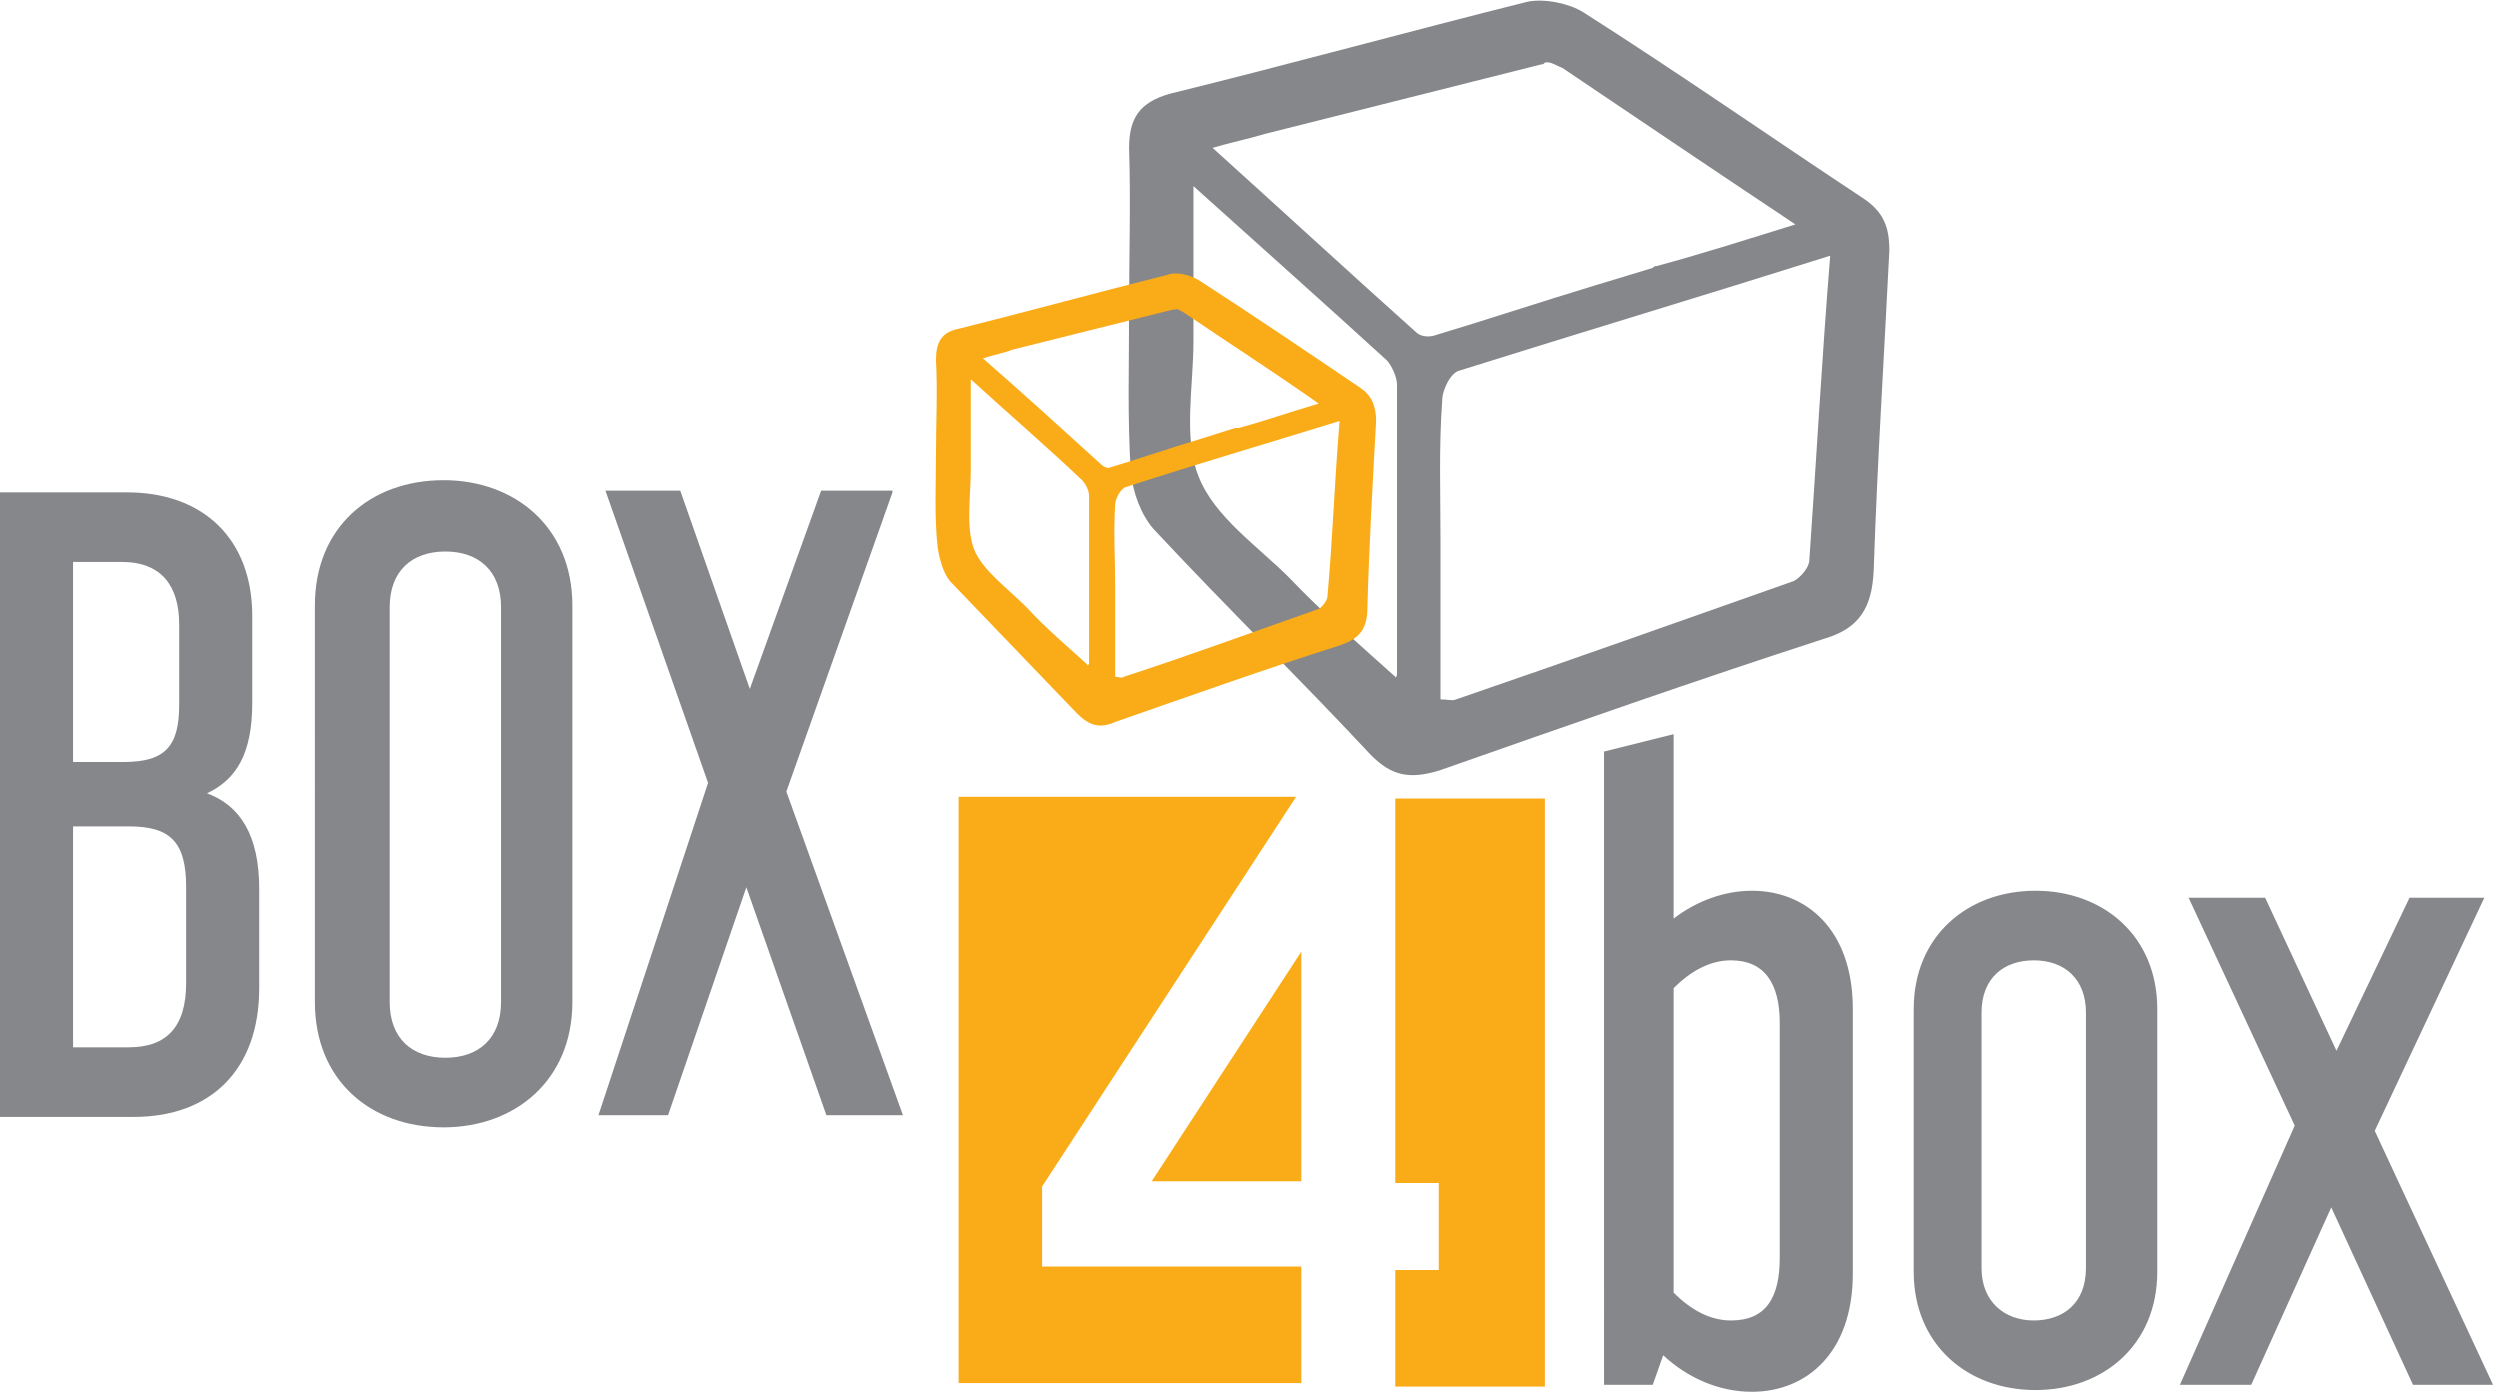 <?xml version="1.0" encoding="utf-8"?>
<!-- Generator: Adobe Illustrator 28.0.0, SVG Export Plug-In . SVG Version: 6.00 Build 0)  -->
<svg version="1.1" id="Layer_1" xmlns="http://www.w3.org/2000/svg" xmlns:xlink="http://www.w3.org/1999/xlink" x="0px" y="0px"
	 viewBox="0 0 143.7 80" enable-background="new 0 0 143.7 80" xml:space="preserve">
<g>
	<path fill="#85878A" d="M107.1,11.4C101.8,7.9,96.5,4.2,91,0.7c-0.8-0.5-2.2-0.8-3.2-0.6C81,1.8,74.1,3.7,67.2,5.4
		c-1.7,0.5-2.3,1.4-2.3,3.1c0.1,3.1,0,6.3,0,9.4c0,3.1-0.1,6.2,0.1,9.2c0.1,1.2,0.6,2.5,1.3,3.3c4.1,4.4,8.4,8.6,12.5,13
		c1.2,1.2,2.2,1.4,3.9,0.9c7.4-2.6,14.8-5.2,22.2-7.6c2-0.6,2.7-1.8,2.8-3.9c0.2-6.1,0.6-12.3,0.9-18.4
		C108.6,13.1,108.3,12.2,107.1,11.4L107.1,11.4z M80.3,38.7c0,0.2-0.1,0.3-0.1,0.2c-2-1.8-4.2-3.7-6.1-5.7c-1.8-1.8-4.3-3.5-5.2-5.8
		c-0.9-2.2-0.3-5.2-0.3-7.8v-8.9c4,3.6,7.6,6.8,11.1,10c0.3,0.3,0.6,1,0.6,1.4C80.3,27.7,80.3,33.2,80.3,38.7L80.3,38.7z M81.4,19.1
		c-3.8-3.4-7.6-6.9-11.7-10.6c1-0.3,2-0.5,3-0.8V7.7l15.9-4c0.1,0,0.1,0,0.2-0.1c0.3-0.1,0.7,0.2,1,0.3c4.3,2.9,8.6,5.8,13.4,9
		c-2.9,0.9-5.4,1.7-8,2.4c-0.1,0-0.1,0-0.2,0.1l-3.3,1c-3.3,1-6.3,2-9.3,2.9C82,19.4,81.6,19.3,81.4,19.1L81.4,19.1z M104,32.2
		c0,0.4-0.5,1-0.9,1.2c-6.5,2.3-13,4.6-19.4,6.8c-0.2,0.1-0.5,0-0.9,0v-9.1c0-2.7-0.1-5.4,0.1-8.1c0-0.6,0.5-1.6,1-1.7
		c7-2.2,14-4.3,21.3-6.6C104.7,20.9,104.4,26.5,104,32.2z"/>
	<path fill="#FAAC18" d="M78.2,22.3c-3.1-2.1-6.2-4.2-9.3-6.2c-0.5-0.3-1.3-0.5-1.8-0.3c-4,1-8,2.1-12,3.1c-1,0.2-1.3,0.8-1.3,1.8
		c0.1,1.8,0,3.6,0,5.4c0,1.8-0.1,3.6,0.1,5.4c0.1,0.6,0.3,1.4,0.7,1.9c2.4,2.5,4.8,5,7.3,7.6c0.7,0.7,1.3,0.9,2.2,0.5
		c4.3-1.5,8.5-3,12.9-4.4c1.2-0.4,1.6-1,1.6-2.2c0.1-3.6,0.3-7.1,0.5-10.7C79.1,23.3,78.8,22.7,78.2,22.3z M62.6,38.1
		c0,0.1-0.1,0.2-0.1,0.1c-1.2-1.1-2.4-2.1-3.5-3.3c-1.1-1.1-2.5-2.1-3-3.3c-0.5-1.3-0.2-3-0.2-4.6v-5.2c2.3,2.1,4.4,3.9,6.4,5.8
		c0.2,0.2,0.4,0.6,0.4,0.9C62.6,31.7,62.6,34.9,62.6,38.1z M63.3,26.7c-2.2-2-4.4-4-6.8-6.1c0.6-0.2,1.2-0.3,1.7-0.5l9.2-2.3h0.1
		c0.2-0.1,0.4,0.1,0.6,0.2c2.5,1.7,5,3.3,7.7,5.2c-1.7,0.5-3.1,1-4.6,1.4H71l-1.9,0.6c-2,0.6-3.7,1.2-5.4,1.7
		C63.6,26.9,63.4,26.8,63.3,26.7L63.3,26.7z M76.3,34.3c0,0.2-0.3,0.6-0.5,0.7c-3.7,1.3-7.5,2.7-11.2,3.9c-0.1,0.1-0.3,0-0.5,0v-5.2
		c0-1.6-0.1-3.1,0-4.7c0-0.3,0.3-0.9,0.6-1c4-1.3,8.1-2.5,12.3-3.8C76.7,27.8,76.6,31,76.3,34.3z"/>
	<g>
		<path fill="#85878A" d="M7.3,28.3c4.4,0,7.2,2.7,7.2,7.1v5c0,2.9-0.9,4.4-2.6,5.2c1.9,0.7,3,2.4,3,5.5v5.7c0,4.7-2.8,7.4-7.2,7.4
			H0V28.3H7.3z M4.2,43.8h2.9c2.4,0,3.2-0.9,3.2-3.3v-4.6c0-2.2-1-3.6-3.3-3.6H4.2V43.8z M4.2,60.2h3.2c2.2,0,3.3-1.2,3.3-3.7V51
			c0-2.6-0.9-3.5-3.3-3.5H4.2V60.2z M32.9,57.6c0,4.5-3.3,7.2-7.4,7.2c-4.2,0-7.4-2.7-7.4-7.2V34.8c0-4.5,3.2-7.2,7.4-7.2
			c4.1,0,7.4,2.7,7.4,7.2C32.9,34.8,32.9,57.6,32.9,57.6z M22.4,57.6c0,2.1,1.3,3.2,3.2,3.2c1.9,0,3.2-1.1,3.2-3.2V34.9
			c0-2.1-1.3-3.2-3.2-3.2c-1.9,0-3.2,1.1-3.2,3.2V57.6z M51.3,28.3l-6.1,17.2l6.7,18.6h-4.4l-4.6-13.1l-4.5,13.1h-4l6.3-19.1
			l-5.9-16.8h4.3l4,11.4l4.1-11.4H51.3z"/>
	</g>
	<g>
		<path fill="#85878A" d="M96.2,42.2v10.6c1.3-1,2.9-1.6,4.5-1.6c3.1,0,5.8,2.2,5.8,6.8v15.2c0,4.6-2.7,6.8-5.8,6.8
			c-1.9,0-3.7-0.8-5.1-2.1L95,79.6h-2.8V43.2C92.2,43.2,96.2,42.2,96.2,42.2z M96.2,56.8v17.5c1,1,2.1,1.6,3.3,1.6
			c2,0,2.8-1.3,2.8-3.6V58.8c0-2.3-0.9-3.6-2.8-3.6C98.3,55.2,97.2,55.8,96.2,56.8z M124,73.1c0,4.2-3.1,6.8-7,6.8
			c-3.9,0-7-2.6-7-6.8V58c0-4.2,3.1-6.8,7-6.8c3.9,0,7,2.6,7,6.8V73.1z M113.9,72.9c0,1.9,1.3,3,3,3c1.7,0,3-1,3-3V58.2
			c0-1.9-1.2-3-3-3c-1.7,0-3,1-3,3C113.9,58.2,113.9,72.9,113.9,72.9z M142.8,51.6L136.5,65l6.8,14.6h-4.6L134,69.4l-4.6,10.2h-4.1
			l6.6-14.9l-6.1-13.1h4.4l4.1,8.8l4.2-8.8L142.8,51.6L142.8,51.6z"/>
	</g>
	<g>
		<path fill="#FAAC18" d="M74.8,67.9V54.7l-8.6,13.2H74.8z"/>
		<path fill="#FAAC18" d="M59.9,72.9v-4.7l14.6-22.4H55.1v33.7h19.7v-6.7H59.9z M88.8,45.9h-8.6v22.1h2.5v5h-2.5v6.7h8.6V45.9z"/>
	</g>
</g>
</svg>
